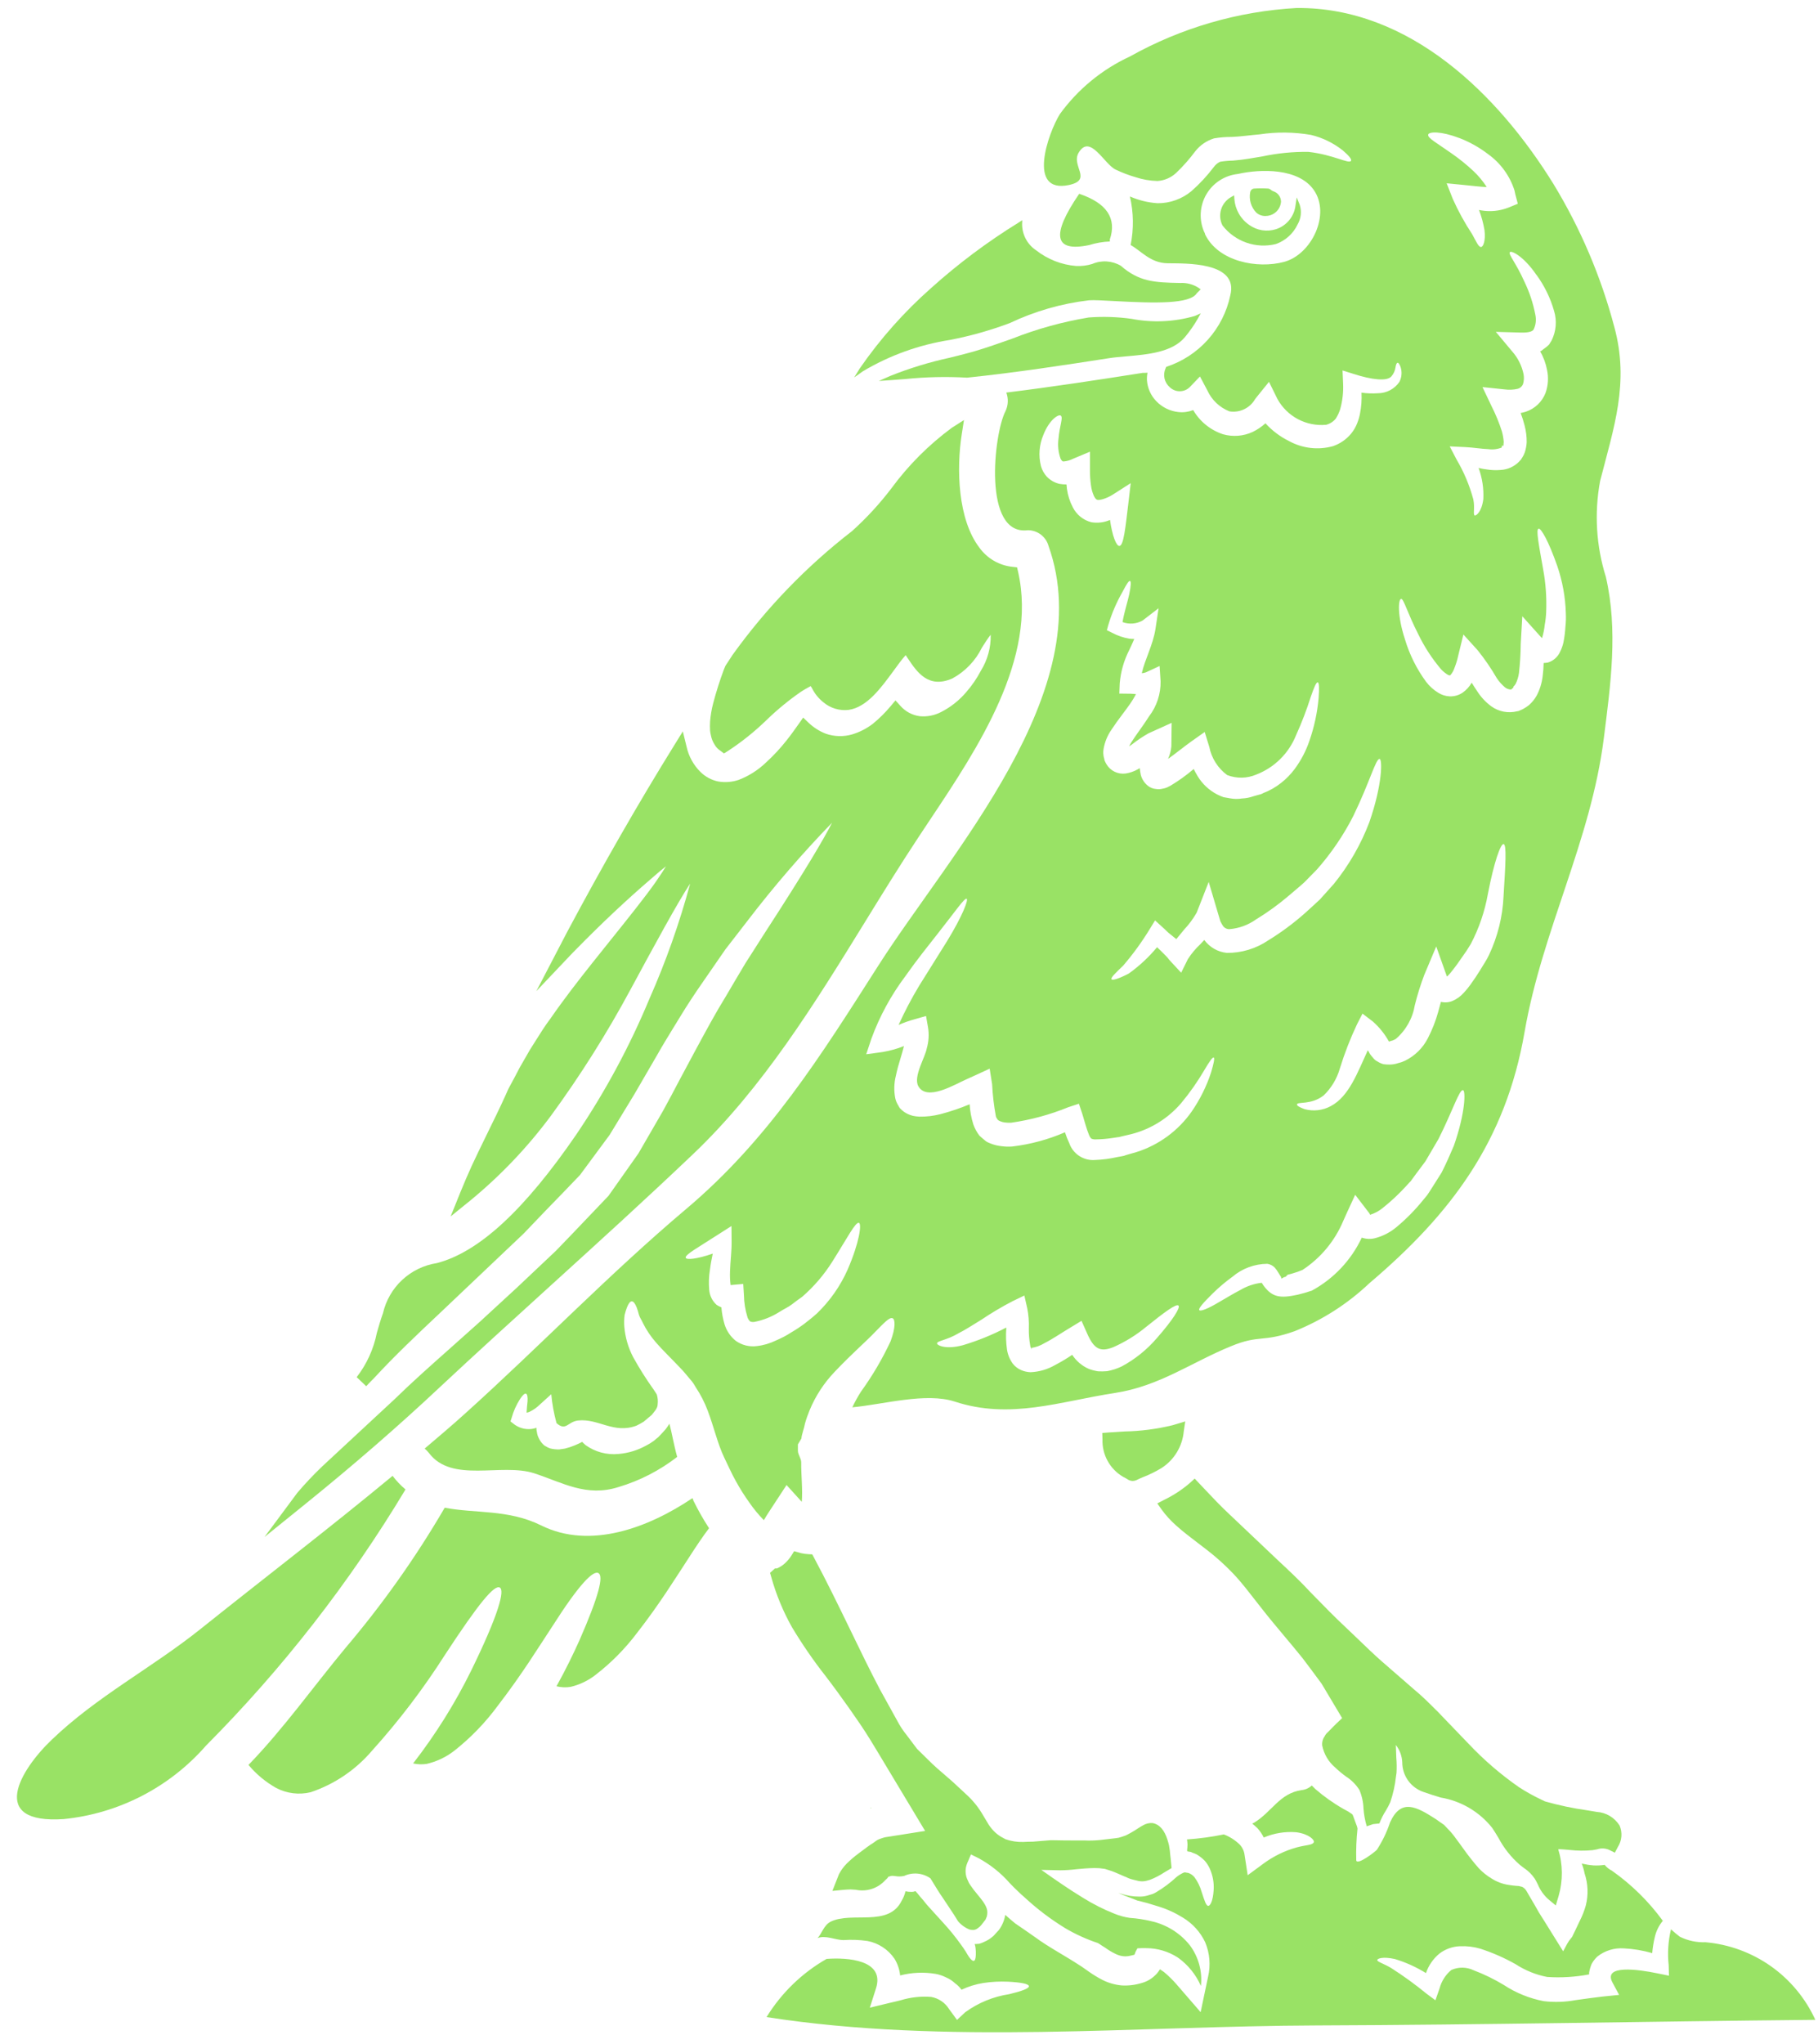 <svg width="105" height="118" viewBox="0 0 105 118" fill="none" xmlns="http://www.w3.org/2000/svg">
<path d="M73.085 12.472C73.182 12.472 73.278 12.456 73.37 12.427C73.537 12.374 73.685 12.273 73.794 12.136C73.904 12 73.97 11.834 73.986 11.659C73.988 11.522 73.945 11.388 73.865 11.277C73.784 11.165 73.67 11.084 73.538 11.043C73.481 11.021 73.429 10.989 73.384 10.948C73.343 10.911 73.29 10.89 73.235 10.887C72.971 10.87 72.705 10.87 72.441 10.887C72.384 10.89 72.33 10.913 72.287 10.95C72.245 10.989 72.217 11.04 72.207 11.096C72.166 11.306 72.177 11.524 72.238 11.729C72.299 11.935 72.409 12.123 72.558 12.277C72.704 12.405 72.891 12.475 73.085 12.472Z" fill="#99E265"/>
<path d="M39.995 86.5C37.46 88.209 34.088 89.486 31.252 88.076C29.36 87.138 27.436 87.396 25.685 87.055C24.016 89.918 22.098 92.628 19.952 95.153C18.119 97.36 16.377 99.816 14.352 101.906C14.798 102.441 15.338 102.891 15.945 103.233C16.559 103.557 17.27 103.646 17.945 103.482C19.321 103.019 20.545 102.19 21.487 101.084C23.04 99.363 24.447 97.514 25.693 95.559C27.643 92.581 28.555 91.478 28.87 91.668C29.152 91.834 28.821 93.17 27.22 96.447C26.284 98.347 25.158 100.147 23.86 101.82C24.119 101.878 24.386 101.887 24.648 101.846C25.22 101.712 25.758 101.457 26.224 101.099C27.184 100.343 28.036 99.461 28.759 98.477C30.161 96.66 31.131 95.067 31.911 93.889C33.438 91.492 34.267 90.638 34.574 90.837C34.848 91.019 34.624 92.073 33.459 94.728C33.119 95.482 32.697 96.362 32.141 97.364C32.41 97.433 32.69 97.444 32.963 97.397C33.489 97.272 33.981 97.034 34.406 96.7C35.3 96.009 36.098 95.203 36.779 94.302C38.09 92.626 38.985 91.159 39.707 90.063C40.205 89.284 40.611 88.686 40.952 88.238C40.622 87.731 40.322 87.205 40.056 86.662C40.036 86.608 40.02 86.558 39.995 86.5Z" fill="#99E265"/>
<path d="M22.674 85.215C19.032 88.234 15.273 91.105 11.582 94.058C8.794 96.288 5.585 97.957 2.996 100.445C1.138 102.212 -0.704 105.332 3.685 105.033C6.861 104.713 9.797 103.197 11.897 100.793C16.32 96.345 20.19 91.379 23.42 86.001C23.142 85.768 22.892 85.504 22.674 85.215Z" fill="#99E265"/>
<path d="M59.54 77.895C59.58 77.886 59.62 77.87 59.589 77.846C59.58 77.831 59.549 77.838 59.549 77.831C59.557 77.855 59.572 77.878 59.557 77.878C59.541 77.878 59.549 77.895 59.54 77.895Z" fill="#99E265"/>
<path d="M74.894 11.399L74.824 11.851C74.789 12.166 74.663 12.465 74.463 12.71C74.262 12.956 73.994 13.138 73.692 13.235C73.434 13.316 73.161 13.336 72.893 13.294C72.626 13.251 72.373 13.147 72.152 12.99C71.904 12.82 71.698 12.595 71.549 12.334C71.4 12.072 71.312 11.781 71.291 11.481L71.279 11.278L71.102 11.38C70.824 11.535 70.617 11.793 70.524 12.098C70.432 12.403 70.461 12.733 70.606 13.017C70.96 13.475 71.44 13.82 71.987 14.011C72.534 14.202 73.124 14.23 73.687 14.092C73.961 13.995 74.213 13.845 74.429 13.651C74.645 13.456 74.82 13.221 74.944 12.958C75.043 12.788 75.105 12.599 75.126 12.404C75.147 12.208 75.126 12.011 75.066 11.823L74.894 11.399Z" fill="#99E265"/>
<path d="M54.873 19.627C56.045 19.4 57.196 19.076 58.314 18.657C59.761 17.97 61.311 17.524 62.902 17.339C63.175 17.318 63.723 17.349 64.36 17.384C66.732 17.511 68.73 17.565 69.125 16.928C69.147 16.903 69.171 16.879 69.196 16.857L69.345 16.709L69.229 16.622C68.916 16.419 68.547 16.32 68.175 16.34C66.633 16.313 65.781 16.257 64.728 15.342C64.481 15.198 64.203 15.114 63.918 15.096C63.632 15.078 63.346 15.128 63.083 15.241C62.783 15.333 62.47 15.373 62.156 15.358C61.313 15.291 60.509 14.976 59.844 14.454C59.596 14.29 59.392 14.068 59.251 13.806C59.11 13.545 59.035 13.253 59.033 12.956L59.04 12.714L58.837 12.847C57.038 13.956 55.343 15.224 53.772 16.637C52.22 18.008 50.84 19.562 49.661 21.266L49.333 21.795L49.839 21.436C51.386 20.516 53.095 19.902 54.873 19.627Z" fill="#99E265"/>
<path d="M62.33 11.19C60.688 13.586 60.879 14.574 62.903 14.151C63.293 14.029 63.697 13.959 64.105 13.943C64.105 13.902 64.097 13.869 64.097 13.836C64.512 12.608 63.923 11.726 62.33 11.19Z" fill="#99E265"/>
<path d="M86.794 25.8V25.782L86.786 25.808C86.786 25.806 86.787 25.804 86.789 25.802C86.79 25.801 86.792 25.8 86.794 25.8Z" fill="#99E265"/>
<path d="M65.353 18.41C64.533 18.295 63.704 18.269 62.879 18.331C61.362 18.583 59.875 18.995 58.445 19.56C57.719 19.817 56.968 20.083 56.223 20.301C55.818 20.417 55.353 20.532 54.858 20.654C53.684 20.908 52.535 21.259 51.42 21.705L50.756 21.997L51.48 21.947C51.746 21.929 52.012 21.909 52.279 21.887C53.467 21.765 54.663 21.738 55.856 21.806C58.688 21.513 61.528 21.073 64.034 20.685C64.338 20.636 64.683 20.606 65.048 20.575C66.287 20.467 67.692 20.345 68.425 19.479C68.702 19.148 68.951 18.795 69.168 18.422L69.348 18.094L69.005 18.245C67.818 18.589 66.566 18.645 65.353 18.41Z" fill="#99E265"/>
<path d="M25.391 80.107C27.503 78.132 29.686 76.153 31.797 74.234C34.518 71.764 37.33 69.211 40.027 66.641C44.056 62.809 47.052 57.95 49.949 53.25C50.956 51.616 51.996 49.927 53.058 48.323L53.713 47.336C56.483 43.185 59.931 38.018 58.802 33.022L58.741 32.758L58.472 32.728C58.096 32.689 57.731 32.57 57.404 32.38C57.076 32.19 56.791 31.933 56.569 31.626C55.317 29.993 55.235 27.081 55.545 25.084L55.675 24.253L54.966 24.705C53.634 25.689 52.459 26.867 51.479 28.202C50.802 29.091 50.043 29.915 49.213 30.663C46.575 32.703 44.247 35.115 42.302 37.824L42.12 38.105C42.048 38.217 41.974 38.332 41.898 38.443L41.807 38.661C41.568 39.3 41.362 39.951 41.189 40.611C41.099 40.956 41.039 41.309 41.011 41.665C41.001 41.839 41.001 42.014 41.011 42.188C41.02 42.277 41.036 42.365 41.057 42.452C41.092 42.642 41.163 42.824 41.268 42.986C41.349 43.134 41.467 43.259 41.61 43.35L41.812 43.503L42.031 43.369C42.842 42.839 43.599 42.231 44.293 41.555C44.902 40.966 45.558 40.428 46.254 39.946C46.676 39.671 46.823 39.633 46.817 39.611C46.854 39.663 46.888 39.718 46.918 39.775C47.074 40.077 47.292 40.342 47.559 40.552C47.759 40.721 47.992 40.847 48.243 40.922C48.494 40.997 48.758 41.019 49.018 40.988C50.07 40.835 50.876 39.729 51.589 38.758C51.841 38.411 52.082 38.079 52.308 37.828C52.353 37.893 52.396 37.958 52.438 38.023C52.963 38.807 53.617 39.78 55.001 39.176C55.742 38.775 56.34 38.152 56.711 37.395C56.88 37.128 57.043 36.871 57.218 36.648C57.236 37.385 57.037 38.11 56.647 38.735C56.418 39.172 56.139 39.58 55.815 39.952C55.412 40.43 54.918 40.824 54.361 41.109C53.982 41.308 53.553 41.393 53.127 41.354C52.696 41.299 52.299 41.089 52.011 40.764L51.719 40.442L51.439 40.775C51.13 41.145 50.787 41.484 50.415 41.789C50.058 42.063 49.655 42.271 49.225 42.402C48.719 42.55 48.178 42.535 47.68 42.359C47.319 42.215 46.989 42.005 46.706 41.738L46.387 41.434L46.134 41.794C45.905 42.119 45.679 42.437 45.425 42.754C45.069 43.207 44.675 43.63 44.25 44.018C43.793 44.46 43.252 44.805 42.658 45.032C42.28 45.159 41.876 45.19 41.483 45.123C41.095 45.044 40.739 44.853 40.458 44.575C40.053 44.175 39.773 43.665 39.653 43.109L39.437 42.23L38.962 42.998C36.881 46.353 34.792 49.994 32.75 53.824L30.977 57.228L32.865 55.236C33.005 55.089 33.143 54.943 33.287 54.801C34.707 53.353 36.146 51.994 37.589 50.755C37.961 50.426 38.249 50.189 38.467 50.018C38.322 50.256 38.118 50.569 37.832 50.98C37.206 51.861 36.27 53.028 35.187 54.378L34.202 55.61C33.38 56.647 32.58 57.674 31.799 58.802C31.481 59.222 31.209 59.656 30.947 60.075C30.836 60.254 30.723 60.435 30.602 60.622L30.014 61.645C29.833 61.999 29.643 62.355 29.44 62.727L29.354 62.889C29.346 62.906 29.212 63.211 29.211 63.212L28.937 63.807C28.756 64.194 28.566 64.582 28.374 64.972L28.033 65.673C27.768 66.218 27.499 66.765 27.243 67.32C27.009 67.839 26.783 68.358 26.574 68.878L26.026 70.238L27.166 69.315C28.915 67.876 30.481 66.23 31.829 64.411C33.522 62.094 35.054 59.664 36.414 57.138C37.795 54.584 39.119 52.139 39.861 51.017C39.247 53.292 38.461 55.517 37.508 57.671C36.37 60.407 34.962 63.022 33.304 65.478C30.297 69.866 27.657 72.305 25.227 72.932C24.479 73.048 23.783 73.386 23.229 73.902C22.675 74.417 22.289 75.087 22.119 75.825C21.989 76.18 21.879 76.563 21.767 76.952C21.582 77.886 21.183 78.764 20.6 79.517L20.876 79.778L21.151 80.04C21.171 80.02 21.189 79.999 21.209 79.978C21.335 79.844 21.457 79.716 21.603 79.573C22.773 78.301 24.073 77.072 25.456 75.769L30.249 71.222C30.465 70.993 30.685 70.765 30.906 70.535L31.54 69.873C32.206 69.191 32.857 68.517 33.497 67.846L35.209 65.53C35.689 64.742 36.162 63.961 36.628 63.199L37.983 60.867C38.249 60.392 38.526 59.944 38.794 59.503C38.964 59.228 39.132 58.958 39.291 58.692C39.673 58.062 40.117 57.386 40.609 56.68C41.066 56.024 41.498 55.4 41.898 54.814C42.156 54.484 42.407 54.16 42.65 53.843L43.174 53.165C44.691 51.184 46.322 49.293 48.057 47.502C47.601 48.403 46.537 50.222 44.173 53.863C43.938 54.236 43.693 54.619 43.441 55.01L43.065 55.597C42.7 56.205 42.325 56.842 41.939 57.499C41.331 58.482 40.746 59.569 40.123 60.722L39.254 62.344C38.943 62.934 38.631 63.531 38.292 64.144L36.873 66.597L35.143 69.049L33.014 71.28C32.709 71.597 32.411 71.909 32.109 72.219L29.867 74.336C29.122 75.021 28.389 75.694 27.676 76.353C27.137 76.839 26.6 77.315 26.075 77.782C24.905 78.821 23.8 79.803 22.802 80.777L18.625 84.655C18.114 85.142 17.629 85.656 17.172 86.194L15.276 88.747L17.63 86.845C20.42 84.59 23.032 82.323 25.391 80.107Z" fill="#99E265"/>
<path d="M64.854 85.265C64.976 85.325 65.048 85.367 65.098 85.4C65.191 85.467 65.301 85.506 65.416 85.511C65.523 85.506 65.627 85.475 65.72 85.422C65.782 85.393 65.87 85.349 66.01 85.292C66.391 85.147 66.758 84.965 67.106 84.751C67.46 84.519 67.757 84.21 67.975 83.848C68.194 83.485 68.328 83.079 68.368 82.657L68.455 82.072L67.713 82.294C66.804 82.514 65.874 82.635 64.939 82.653C64.634 82.671 64.33 82.688 64.026 82.711L63.663 82.74L63.675 83.104C63.659 83.537 63.76 83.966 63.968 84.347C64.175 84.727 64.481 85.044 64.854 85.265Z" fill="#99E265"/>
<path d="M50.274 104.401L50.328 104.393C50.321 104.377 50.298 104.385 50.289 104.362L50.274 104.401Z" fill="#99E265"/>
<path d="M98.499 112.144C97.989 112.163 97.481 112.054 97.023 111.828C96.844 111.694 96.672 111.55 96.509 111.396C96.346 112.078 96.301 112.782 96.376 113.479L96.393 114.076L95.738 113.943C94.623 113.711 92.56 113.421 93.132 114.474L93.514 115.184L92.527 115.285C92.037 115.343 91.548 115.41 90.992 115.488C90.388 115.6 89.769 115.62 89.159 115.546C88.339 115.39 87.558 115.074 86.861 114.616C86.305 114.279 85.718 113.993 85.11 113.763C84.91 113.666 84.691 113.615 84.469 113.612C84.247 113.609 84.027 113.655 83.824 113.745C83.492 114.019 83.254 114.391 83.144 114.808L82.904 115.496L82.389 115.114C81.741 114.583 81.062 114.09 80.356 113.638C79.9 113.364 79.519 113.273 79.545 113.164C79.57 113.082 79.878 112.962 80.566 113.115C81.196 113.306 81.799 113.579 82.358 113.926C82.507 113.484 82.778 113.093 83.138 112.797C83.48 112.537 83.894 112.389 84.324 112.375C84.719 112.357 85.114 112.405 85.494 112.516C86.202 112.746 86.886 113.046 87.535 113.412C88.09 113.773 88.71 114.024 89.36 114.15C90.17 114.203 90.984 114.153 91.782 114.001C91.778 113.965 91.778 113.928 91.782 113.892C91.811 113.725 91.858 113.561 91.923 113.404C92.01 113.243 92.122 113.097 92.255 112.972C92.689 112.627 93.237 112.459 93.79 112.499C94.344 112.526 94.892 112.618 95.424 112.773C95.451 112.463 95.501 112.155 95.573 111.852C95.651 111.504 95.81 111.18 96.038 110.907C95.221 109.787 94.227 108.808 93.093 108.011C92.932 107.931 92.792 107.817 92.68 107.677C92.469 107.709 92.255 107.72 92.041 107.71C91.809 107.691 91.579 107.655 91.353 107.603C91.426 107.785 91.482 107.973 91.518 108.166C91.718 108.761 91.744 109.4 91.593 110.008C91.507 110.318 91.39 110.617 91.244 110.904C91.162 111.078 91.079 111.26 90.988 111.443L90.855 111.717C90.839 111.76 90.82 111.801 90.797 111.841L90.772 111.867C90.706 111.95 90.665 112 90.615 112.07L90.513 112.236C90.439 112.377 90.365 112.518 90.281 112.667C89.924 112.087 89.559 111.506 89.186 110.909L88.882 110.427L88.642 110.004C88.477 109.731 88.319 109.448 88.152 109.166C88.095 109.075 88.015 109.001 87.92 108.95C87.829 108.926 87.871 108.934 87.837 108.926C87.804 108.918 87.763 108.918 87.73 108.9L87.514 108.884C87.39 108.868 87.311 108.868 87.132 108.834C86.784 108.783 86.45 108.658 86.153 108.469C85.882 108.306 85.634 108.108 85.415 107.88C85.095 107.514 84.793 107.132 84.511 106.736C84.386 106.561 84.262 106.387 84.129 106.213C84.017 106.051 83.895 105.896 83.764 105.748C83.64 105.624 83.523 105.491 83.4 105.366C83.249 105.259 83.095 105.163 82.951 105.051C81.806 104.313 80.919 103.815 80.28 105.234C80.096 105.787 79.842 106.313 79.525 106.802C79.459 106.893 78.38 107.731 78.331 107.416C78.314 106.804 78.339 106.191 78.404 105.582C78.391 105.499 78.366 105.418 78.331 105.342L78.172 104.91C78.115 104.719 78.071 104.745 78.031 104.707L77.907 104.624C77.825 104.566 77.692 104.509 77.583 104.442C77.008 104.115 76.466 103.731 75.966 103.297L75.763 103.094C75.601 103.245 75.395 103.338 75.174 103.36C73.905 103.542 73.457 104.621 72.429 105.244L72.321 105.293C72.429 105.384 72.523 105.459 72.625 105.559C72.771 105.721 72.894 105.902 72.99 106.098C73.584 105.845 74.23 105.741 74.873 105.794C75.611 105.895 75.943 106.25 75.877 106.375C75.802 106.541 75.437 106.524 74.906 106.665C74.196 106.86 73.529 107.187 72.94 107.628L72.061 108.275L71.879 107.089C71.849 106.867 71.75 106.661 71.596 106.5C71.334 106.246 71.024 106.048 70.683 105.919C69.981 106.063 69.27 106.16 68.554 106.209C68.567 106.276 68.575 106.343 68.58 106.411C68.588 106.472 68.588 106.533 68.58 106.594C68.588 106.695 68.538 106.842 68.58 106.898C68.655 106.907 68.721 106.923 68.782 106.932C68.818 106.945 68.852 106.961 68.884 106.981C68.969 107.008 69.052 107.042 69.132 107.083C69.295 107.184 69.445 107.303 69.58 107.439C69.69 107.565 69.782 107.705 69.854 107.855C70.043 108.259 70.126 108.704 70.094 109.149C70.053 109.787 69.891 110.037 69.79 110.045C69.657 110.045 69.574 109.763 69.4 109.234C69.314 108.929 69.174 108.642 68.985 108.387C68.89 108.271 68.763 108.185 68.62 108.139C68.569 108.136 68.519 108.127 68.47 108.114H68.388C68.227 108.184 68.076 108.276 67.94 108.387C67.587 108.715 67.2 109.004 66.786 109.25C66.718 109.293 66.646 109.329 66.571 109.359C66.47 109.391 66.368 109.424 66.267 109.45C66.108 109.495 65.943 109.515 65.778 109.508C65.433 109.507 65.091 109.454 64.764 109.349C64.697 109.333 64.647 109.317 64.589 109.3C64.929 109.45 65.299 109.583 65.676 109.732L65.7 109.74L65.775 109.756L65.933 109.798L66.257 109.881C66.472 109.948 66.696 110.014 66.92 110.083C67.416 110.237 67.89 110.455 68.33 110.73C68.886 111.068 69.331 111.561 69.609 112.15C69.87 112.777 69.928 113.471 69.774 114.133L69.343 116.182L67.957 114.581C67.736 114.326 67.494 114.088 67.235 113.871C67.169 113.829 67.103 113.77 67.053 113.747C67.034 113.732 67.015 113.719 66.995 113.706L66.894 113.855C66.842 113.93 66.781 113.998 66.711 114.058C66.496 114.268 66.23 114.42 65.94 114.498C65.569 114.612 65.181 114.66 64.794 114.639C64.406 114.605 64.027 114.498 63.679 114.323C63.409 114.183 63.148 114.026 62.899 113.851C62.675 113.701 62.525 113.577 62.291 113.436C61.503 112.921 60.532 112.407 59.794 111.86C59.404 111.586 59.022 111.32 58.641 111.063C58.425 110.888 58.236 110.723 58.06 110.565C58.007 110.884 57.879 111.185 57.687 111.445L57.546 111.594L57.479 111.669L57.388 111.77L57.339 111.812C57.195 111.939 57.033 112.041 56.857 112.116C56.761 112.164 56.661 112.203 56.559 112.233C56.468 112.241 56.385 112.249 56.293 112.249C56.316 112.319 56.333 112.392 56.343 112.465C56.36 112.602 56.365 112.741 56.359 112.88C56.351 113.104 56.309 113.203 56.244 113.22C56.178 113.237 56.077 113.153 55.962 112.988C55.903 112.905 55.845 112.797 55.77 112.673C55.695 112.548 55.588 112.407 55.472 112.241C55.167 111.818 54.838 111.414 54.485 111.03C54.26 110.781 54.011 110.507 53.738 110.208C53.589 110.05 53.447 109.884 53.315 109.71C53.199 109.587 53.091 109.446 52.975 109.305C52.925 109.271 52.9 109.18 52.842 109.203C52.784 109.227 52.722 109.238 52.66 109.237C52.537 109.239 52.415 109.228 52.295 109.203C52.253 109.394 52.18 109.576 52.079 109.743C51.324 111.294 49.2 110.351 47.972 110.959C47.575 111.162 47.458 111.664 47.218 111.905C47.682 111.723 48.231 112.013 48.703 112.021C49.168 111.989 49.635 112.005 50.096 112.071C50.412 112.13 50.714 112.252 50.983 112.429C51.252 112.605 51.483 112.833 51.664 113.1C51.844 113.392 51.954 113.721 51.988 114.062C52.654 113.889 53.349 113.858 54.028 113.97C54.24 114.008 54.445 114.076 54.637 114.173C54.833 114.256 55.013 114.374 55.168 114.521C55.309 114.621 55.433 114.745 55.533 114.886C55.933 114.698 56.358 114.567 56.794 114.497C57.264 114.426 57.739 114.401 58.213 114.422C58.977 114.463 59.408 114.546 59.425 114.679C59.442 114.812 59.01 114.969 58.288 115.143C57.373 115.282 56.504 115.638 55.754 116.181L55.272 116.629L54.816 116.006C54.703 115.822 54.552 115.664 54.373 115.543C54.194 115.422 53.992 115.339 53.779 115.302C53.189 115.255 52.595 115.32 52.029 115.492C51.826 115.542 51.631 115.594 51.44 115.633L50.237 115.923L50.594 114.808C51.117 113.165 48.959 113.015 47.74 113.107C46.321 113.918 45.129 115.074 44.273 116.466C54.634 118.076 65.617 116.981 76.053 116.948C85.652 116.915 95.251 116.716 104.846 116.625C104.279 115.383 103.392 114.314 102.278 113.527C101.163 112.74 99.859 112.263 98.499 112.144Z" fill="#99E265"/>
<path d="M62.172 107.928C62.496 107.898 62.844 107.865 63.212 107.861L63.492 107.869L63.819 107.911C63.961 107.958 64.102 108.005 64.215 108.037C64.376 108.096 64.566 108.18 64.731 108.253C64.872 108.315 64.999 108.37 65.035 108.38C65.163 108.447 65.299 108.498 65.441 108.53L65.737 108.603C65.886 108.637 66.041 108.637 66.19 108.603L66.414 108.542C66.704 108.429 66.981 108.286 67.241 108.115L67.667 107.862L67.626 107.456C67.616 107.345 67.607 107.231 67.593 107.152C67.58 106.951 67.555 106.752 67.518 106.555C67.49 106.434 67.462 106.332 67.428 106.23C67.26 105.684 66.973 105.335 66.568 105.264C66.374 105.249 66.18 105.295 66.014 105.396C65.928 105.439 65.828 105.502 65.71 105.579C65.484 105.732 65.247 105.868 65.001 105.985C64.87 106.032 64.731 106.078 64.606 106.112C64.536 106.126 64.469 106.133 64.404 106.141L63.542 106.242C63.239 106.273 62.934 106.282 62.629 106.268C62.513 106.268 62.395 106.268 62.277 106.268C61.796 106.268 61.292 106.268 60.769 106.254H60.682L59.656 106.337C59.475 106.337 59.287 106.345 59.086 106.355C58.741 106.364 58.398 106.31 58.072 106.196L57.958 106.132C57.794 106.051 57.642 105.949 57.505 105.828C57.354 105.689 57.221 105.533 57.108 105.363C56.981 105.16 56.88 104.99 56.793 104.839C56.527 104.37 56.187 103.948 55.785 103.588C55.707 103.517 55.63 103.447 55.548 103.366C55.466 103.285 55.37 103.203 55.284 103.123C55.151 102.996 55.018 102.87 54.863 102.74L54.108 102.085C53.931 101.932 53.746 101.748 53.562 101.567L52.967 100.982L52.609 100.507C52.535 100.406 52.456 100.305 52.376 100.198C52.211 99.994 52.062 99.778 51.929 99.552C51.695 99.124 51.455 98.694 51.212 98.255L50.819 97.545C50.23 96.423 49.671 95.274 49.084 94.058C48.433 92.718 47.759 91.333 47.014 89.938L46.912 89.749L46.697 89.738C46.554 89.731 46.411 89.711 46.27 89.68L45.865 89.565L45.72 89.8C45.615 89.969 45.488 90.122 45.342 90.256C45.206 90.386 45.046 90.489 44.871 90.56H44.762L44.476 90.813L44.54 91.042C44.821 92.056 45.223 93.033 45.738 93.95C46.329 94.936 46.982 95.885 47.693 96.789C47.923 97.093 48.153 97.397 48.382 97.712C48.827 98.321 49.265 98.941 49.685 99.559C50.105 100.178 50.496 100.832 50.837 101.401L53.431 105.718L52.468 105.87L51.111 106.084C51.027 106.106 50.944 106.133 50.862 106.163C50.737 106.201 50.621 106.263 50.523 106.348C50.488 106.372 50.453 106.399 50.429 106.413C50.241 106.523 49.914 106.769 49.598 107.009C49.347 107.194 49.109 107.397 48.888 107.617C48.714 107.796 48.568 107.999 48.453 108.22L48.075 109.181L48.694 109.121C48.856 109.106 49.009 109.097 49.127 109.096L49.432 109.115C49.74 109.179 50.06 109.161 50.359 109.063C50.658 108.964 50.926 108.789 51.136 108.554C51.258 108.447 51.31 108.381 51.298 108.366C51.357 108.345 51.417 108.328 51.478 108.314C51.553 108.308 51.627 108.312 51.7 108.325C51.872 108.356 52.047 108.352 52.218 108.316C52.461 108.204 52.73 108.158 52.996 108.182C53.263 108.207 53.519 108.301 53.738 108.455L54.129 109.091C54.239 109.272 54.36 109.452 54.473 109.614C54.698 109.956 54.907 110.272 55.091 110.545L55.33 110.93C55.511 111.144 55.742 111.31 56.002 111.413L56.115 111.431C56.181 111.442 56.248 111.439 56.313 111.42C56.377 111.401 56.437 111.368 56.487 111.324C56.56 111.276 56.625 111.217 56.678 111.148L56.921 110.836L56.996 110.654C57.065 110.338 57.031 110.114 56.653 109.631C56.594 109.555 56.53 109.478 56.46 109.394C56.312 109.221 56.173 109.039 56.044 108.85C55.983 108.767 55.934 108.677 55.899 108.58C55.841 108.469 55.802 108.349 55.783 108.224C55.765 108.1 55.765 107.973 55.783 107.848C55.811 107.708 55.858 107.572 55.921 107.443L56.078 107.074L56.526 107.296C57.208 107.668 57.818 108.157 58.329 108.742L58.584 109.003C58.606 109.026 58.628 109.044 58.65 109.066L58.804 109.214C58.931 109.337 59.051 109.45 59.172 109.551C59.893 110.22 60.679 110.816 61.518 111.33C62.119 111.685 62.757 111.975 63.419 112.195L63.466 112.225C63.602 112.315 63.74 112.407 63.832 112.46C64.018 112.596 64.216 112.715 64.424 112.816C64.599 112.905 64.791 112.955 64.987 112.96C65.102 112.958 65.215 112.943 65.325 112.914L65.522 112.865L65.593 112.678C65.623 112.615 65.657 112.554 65.694 112.495C65.873 112.486 66.034 112.478 66.221 112.486C66.856 112.492 67.477 112.676 68.012 113.018C68.604 113.435 69.07 114.007 69.36 114.671C69.452 113.834 69.223 112.992 68.719 112.317C68.153 111.608 67.36 111.117 66.473 110.925C66.073 110.828 65.666 110.766 65.256 110.739C64.955 110.696 64.659 110.616 64.377 110.502C63.747 110.252 63.14 109.947 62.565 109.589C61.754 109.097 60.949 108.538 60.142 107.967L61.218 107.99C61.537 107.988 61.856 107.967 62.172 107.928Z" fill="#99E265"/>
<path d="M91.966 106.829H91.972C92.067 106.814 92.157 106.797 92.242 106.781C92.468 106.703 92.716 106.713 92.935 106.81L93.267 106.974L93.439 106.646C93.556 106.464 93.626 106.255 93.644 106.039C93.662 105.823 93.626 105.606 93.541 105.406C93.399 105.18 93.206 104.99 92.977 104.853C92.748 104.716 92.489 104.636 92.223 104.619L91.679 104.528C90.853 104.413 90.036 104.241 89.234 104.013L89.025 103.912C88.577 103.702 88.144 103.461 87.729 103.191C86.674 102.458 85.698 101.617 84.817 100.682L84.692 100.553C84.256 100.103 83.802 99.633 83.34 99.147C83.157 98.944 82.968 98.761 82.778 98.575L82.555 98.354C82.291 98.091 82.001 97.825 81.68 97.556L79.785 95.908C79.358 95.531 78.92 95.11 78.473 94.679C78.236 94.451 77.995 94.222 77.751 93.99C77.091 93.374 76.504 92.773 75.881 92.133L75.689 91.937C75.108 91.303 74.457 90.696 73.768 90.053L70.98 87.41C70.504 86.967 70.036 86.471 69.541 85.946L68.999 85.373L68.724 85.625C68.271 86.016 67.769 86.345 67.23 86.604L66.841 86.807L67.092 87.164C67.335 87.496 67.613 87.802 67.921 88.076C68.305 88.424 68.732 88.746 69.181 89.09L69.695 89.484C70.32 89.966 70.901 90.502 71.433 91.085C71.805 91.505 72.131 91.926 72.438 92.321L72.787 92.766C73.258 93.374 73.745 93.954 74.228 94.529C74.569 94.935 74.909 95.34 75.233 95.746C75.527 96.129 75.812 96.516 76.089 96.89L76.328 97.212C76.734 97.891 77.13 98.555 77.516 99.205L77.437 99.279C77.265 99.44 77.096 99.599 76.971 99.729L76.693 100.015C76.615 100.078 76.552 100.158 76.508 100.249C76.397 100.405 76.346 100.596 76.365 100.786C76.465 101.286 76.733 101.736 77.123 102.063C77.314 102.245 77.517 102.415 77.731 102.57C78.044 102.768 78.309 103.033 78.51 103.344C78.655 103.685 78.736 104.049 78.749 104.419C78.774 104.766 78.836 105.109 78.935 105.443V105.451L79.303 105.325L79.667 105.286C79.765 105.028 79.889 104.78 80.038 104.548C80.135 104.391 80.221 104.227 80.296 104.059C80.46 103.581 80.57 103.085 80.625 102.583L80.657 102.362C80.674 102.073 80.67 101.783 80.645 101.495C80.637 101.292 80.623 101.001 80.618 100.755C80.843 101.041 80.972 101.391 80.988 101.755C80.988 102.133 81.106 102.502 81.327 102.81C81.548 103.117 81.86 103.348 82.218 103.469C82.549 103.588 82.88 103.689 83.206 103.789C84.383 103.985 85.446 104.611 86.187 105.547C86.316 105.74 86.432 105.931 86.545 106.12C86.859 106.713 87.28 107.243 87.787 107.683L88.011 107.855C88.263 108.019 88.478 108.232 88.645 108.481C88.714 108.592 88.768 108.705 88.823 108.817C88.956 109.135 89.157 109.419 89.411 109.651L89.855 110.022L90.021 109.468C90.275 108.586 90.267 107.65 89.996 106.773C90.209 106.773 90.426 106.796 90.651 106.815C91.088 106.865 91.529 106.87 91.966 106.829Z" fill="#99E265"/>
<path d="M45.428 85.745L46.308 86.716C46.366 85.986 46.267 85.181 46.275 84.434C46.275 84.21 46.084 83.986 46.084 83.77V83.397L46.287 83.057C46.295 82.842 46.445 82.477 46.49 82.203C46.562 81.944 46.651 81.689 46.754 81.44C47.095 80.612 47.587 79.856 48.206 79.209C49.227 78.132 50.031 77.451 50.546 76.904C51.069 76.373 51.375 76.041 51.55 76.115C51.708 76.173 51.732 76.663 51.434 77.451C50.957 78.471 50.385 79.443 49.725 80.355C49.539 80.645 49.373 80.947 49.227 81.259C51.052 81.085 53.475 80.387 55.141 80.927C58.352 81.981 61.198 80.919 64.4 80.429C66.972 80.032 68.814 78.662 71.091 77.733C72.758 77.045 72.882 77.531 74.774 76.862C76.375 76.218 77.841 75.277 79.093 74.09C83.805 70.09 86.957 65.909 88.052 59.592C89.073 53.702 91.877 48.575 92.631 42.619C93.022 39.516 93.46 36.405 92.748 33.31C92.187 31.52 92.073 29.621 92.415 27.777C93.204 24.691 94.117 22.11 93.237 18.883C92.469 15.974 91.284 13.191 89.72 10.621C86.543 5.484 81.424 0.405 74.888 0.462C71.509 0.651 68.218 1.607 65.264 3.259C63.653 4.003 62.259 5.148 61.215 6.585C60.535 7.68 59.299 11.198 61.738 10.683C63.123 10.385 61.854 9.588 62.294 8.824C62.958 7.688 63.779 9.497 64.443 9.796C64.807 9.97 65.184 10.114 65.57 10.226C65.983 10.365 66.414 10.44 66.849 10.45C67.255 10.425 67.64 10.257 67.936 9.978C68.338 9.593 68.707 9.175 69.039 8.728C69.316 8.379 69.692 8.122 70.118 7.99C70.452 7.933 70.792 7.905 71.131 7.907C71.621 7.891 72.234 7.799 72.753 7.758C73.739 7.61 74.741 7.621 75.723 7.791C76.392 7.953 77.017 8.259 77.557 8.687C77.922 9.001 78.079 9.201 78.029 9.285C77.913 9.487 77.009 8.928 75.566 8.77C74.673 8.758 73.782 8.846 72.909 9.032C72.369 9.115 71.879 9.223 71.216 9.273C70.966 9.277 70.716 9.3 70.469 9.339C70.324 9.409 70.198 9.513 70.104 9.644C69.721 10.15 69.288 10.617 68.811 11.037C68.261 11.493 67.568 11.741 66.853 11.734C66.303 11.697 65.764 11.565 65.259 11.344C65.473 12.265 65.487 13.221 65.301 14.148C65.931 14.505 66.447 15.185 67.43 15.201C68.444 15.217 71.562 15.1 71.055 17.06C70.855 18.011 70.408 18.893 69.758 19.617C69.109 20.341 68.28 20.881 67.356 21.183L67.322 21.258C67.237 21.443 67.214 21.651 67.257 21.85C67.301 22.049 67.408 22.228 67.563 22.361C67.641 22.436 67.734 22.495 67.835 22.534C67.936 22.574 68.044 22.593 68.153 22.59C68.261 22.588 68.369 22.564 68.468 22.521C68.568 22.477 68.657 22.414 68.733 22.335L69.305 21.738L69.728 22.535C69.98 23.091 70.438 23.528 71.006 23.752C71.296 23.799 71.594 23.756 71.859 23.629C72.125 23.502 72.345 23.297 72.491 23.042L72.582 22.925L73.292 22.047L73.781 23.042C74.055 23.536 74.467 23.94 74.966 24.204C75.466 24.468 76.031 24.58 76.594 24.527C76.812 24.471 77.007 24.346 77.149 24.171C77.26 23.998 77.347 23.81 77.407 23.614C77.538 23.139 77.594 22.646 77.572 22.154L77.539 21.391L78.186 21.593C79.214 21.925 80.103 22.033 80.36 21.734C80.49 21.584 80.573 21.4 80.6 21.203C80.625 21.046 80.666 20.955 80.716 20.947C80.766 20.938 80.824 21.012 80.89 21.187C80.937 21.328 80.956 21.477 80.944 21.625C80.933 21.773 80.892 21.917 80.824 22.05C80.686 22.252 80.5 22.418 80.283 22.532C80.066 22.646 79.825 22.706 79.579 22.706C79.264 22.727 78.948 22.716 78.635 22.672C78.656 23.086 78.625 23.501 78.543 23.908C78.507 24.091 78.453 24.27 78.383 24.442C78.299 24.658 78.181 24.86 78.034 25.039C77.759 25.371 77.397 25.621 76.989 25.761C76.139 25.998 75.229 25.894 74.455 25.47C73.938 25.216 73.474 24.867 73.087 24.442C72.866 24.642 72.617 24.81 72.349 24.94C71.811 25.189 71.201 25.236 70.632 25.073C69.908 24.833 69.298 24.337 68.914 23.679C68.648 23.782 68.361 23.822 68.077 23.794C67.58 23.745 67.117 23.518 66.774 23.156C66.462 22.829 66.274 22.404 66.243 21.953C66.237 21.808 66.248 21.663 66.276 21.521C66.175 21.53 66.086 21.53 65.994 21.53C63.358 21.945 60.751 22.342 58.121 22.667C58.185 22.841 58.214 23.026 58.205 23.211C58.197 23.396 58.151 23.578 58.071 23.745C57.399 25.023 56.736 30.954 59.366 30.614C59.638 30.615 59.901 30.704 60.117 30.869C60.333 31.034 60.489 31.265 60.56 31.527C63.53 39.872 54.836 49.305 50.726 55.757C47.4 60.967 44.396 65.787 39.626 69.81C35.171 73.569 31.211 77.7 26.892 81.591C26.112 82.3 25.316 82.968 24.527 83.64C24.616 83.715 24.697 83.798 24.769 83.889C26.096 85.664 28.95 84.453 30.852 85.067C32.502 85.606 33.862 86.452 35.718 85.863C36.947 85.498 38.098 84.907 39.111 84.121C38.908 83.391 38.807 82.735 38.663 82.205C38.597 82.313 38.522 82.42 38.447 82.519C38.306 82.686 38.165 82.824 38.016 82.985L37.9 83.076L37.825 83.142C37.776 83.185 37.723 83.224 37.667 83.258C37.56 83.335 37.446 83.403 37.328 83.461C36.835 83.737 36.289 83.904 35.726 83.951C35.052 84.018 34.377 83.838 33.826 83.444C33.755 83.385 33.687 83.321 33.623 83.254C33.482 83.328 33.349 83.394 33.191 83.456C33.011 83.532 32.826 83.593 32.636 83.639C32.528 83.656 32.433 83.672 32.312 83.688C32.131 83.695 31.949 83.675 31.773 83.631C31.739 83.613 31.703 83.599 31.666 83.589L31.616 83.565L31.591 83.547C31.582 83.547 31.458 83.473 31.458 83.473L31.432 83.456C31.304 83.347 31.2 83.212 31.128 83.059C31.067 82.948 31.028 82.827 31.012 82.702C30.99 82.615 30.978 82.526 30.978 82.436C30.938 82.444 30.904 82.47 30.863 82.478C30.673 82.524 30.476 82.53 30.284 82.495C30.091 82.46 29.909 82.385 29.747 82.275L29.483 82.072L29.549 81.87C29.656 81.482 29.821 81.113 30.038 80.775C30.188 80.551 30.304 80.443 30.378 80.471C30.452 80.498 30.486 80.653 30.469 80.919C30.445 81.101 30.428 81.324 30.412 81.566C30.472 81.559 30.531 81.543 30.586 81.516C30.801 81.414 30.997 81.277 31.167 81.11L31.838 80.502C31.891 81.066 31.993 81.624 32.142 82.17C32.69 82.659 32.789 82.087 33.386 82.02C34.556 81.888 35.444 82.808 36.755 82.319C36.9 82.25 37.041 82.172 37.178 82.087L37.642 81.696C37.8 81.493 37.983 81.315 37.983 81.088C38.007 80.896 37.99 80.7 37.933 80.515C37.874 80.424 37.816 80.325 37.751 80.233C37.322 79.634 36.929 79.011 36.572 78.367C36.284 77.818 36.109 77.217 36.057 76.6C36.041 76.376 36.047 76.151 36.075 75.928C36.111 75.782 36.155 75.638 36.208 75.497C36.299 75.265 36.39 75.14 36.489 75.14C36.589 75.14 36.68 75.265 36.771 75.489C36.824 75.63 36.868 75.773 36.904 75.919C36.954 76.086 37.062 76.224 37.128 76.384C37.332 76.794 37.589 77.176 37.891 77.52C38.256 77.944 38.729 78.392 39.302 78.998C39.443 79.138 39.584 79.313 39.724 79.478L39.948 79.744L39.974 79.777C39.99 79.793 40.04 79.868 40.04 79.868L40.089 79.943L40.172 80.084C40.462 80.517 40.7 80.982 40.882 81.469C41.247 82.448 41.454 83.377 41.819 84.141C42.022 84.555 42.267 85.112 42.499 85.518C42.731 85.943 42.989 86.353 43.271 86.746C43.522 87.113 43.805 87.457 44.117 87.774C44.225 87.592 44.333 87.409 44.458 87.227L45.428 85.745ZM74.166 15.121C72.623 15.536 70.366 15.105 69.603 13.537C69.587 13.504 69.595 13.479 69.579 13.445C69.563 13.412 69.554 13.413 69.546 13.388C69.396 13.043 69.329 12.667 69.351 12.291C69.373 11.916 69.483 11.55 69.672 11.225C69.861 10.9 70.124 10.623 70.44 10.419C70.756 10.214 71.115 10.086 71.489 10.046C72.816 9.748 74.99 9.698 75.878 10.968C76.862 12.368 75.758 14.69 74.166 15.121ZM66.816 77.262C66.246 77.927 65.559 78.481 64.788 78.896C64.519 79.025 64.235 79.117 63.942 79.171C63.768 79.186 63.594 79.189 63.419 79.179C63.235 79.15 63.054 79.103 62.88 79.038C62.49 78.865 62.159 78.584 61.926 78.227C61.614 78.439 61.29 78.633 60.956 78.807C60.517 79.065 60.021 79.211 59.512 79.231C59.332 79.223 59.155 79.184 58.989 79.114C58.792 79.033 58.621 78.901 58.491 78.733C58.318 78.493 58.204 78.215 58.16 77.922C58.102 77.521 58.088 77.115 58.118 76.71V76.653C57.315 77.074 56.474 77.416 55.605 77.674C54.609 77.939 54.111 77.674 54.12 77.566C54.12 77.417 54.692 77.383 55.355 76.985C55.72 76.803 56.16 76.521 56.673 76.205C57.258 75.811 57.864 75.451 58.49 75.127L59.162 74.803L59.328 75.533C59.406 75.924 59.437 76.323 59.42 76.721C59.416 77.034 59.441 77.348 59.495 77.657C59.499 77.718 59.516 77.778 59.544 77.832C59.818 77.795 60.08 77.701 60.316 77.558C60.805 77.309 61.253 76.994 61.809 76.662L62.464 76.264L62.788 76.994C63.178 77.873 63.526 78.097 64.308 77.782C64.993 77.479 65.632 77.082 66.208 76.604C67.254 75.766 67.942 75.251 68.067 75.387C68.176 75.508 67.744 76.204 66.816 77.262ZM83.971 66.15C83.769 66.623 83.54 67.154 83.262 67.702C83.103 67.95 82.946 68.199 82.78 68.465C82.697 68.589 82.614 68.722 82.532 68.854L82.498 68.904L82.481 68.929C82.473 68.945 82.423 69.012 82.423 69.012L82.349 69.104L82.191 69.294C81.734 69.86 81.223 70.379 80.664 70.845C80.31 71.145 79.895 71.363 79.448 71.484C79.186 71.558 78.907 71.55 78.651 71.46C78.039 72.764 77.025 73.838 75.758 74.525L75.725 74.533C75.469 74.621 75.209 74.695 74.945 74.757C73.983 74.959 73.436 74.973 72.871 74.068C72.442 74.116 72.027 74.255 71.654 74.474C71.189 74.714 70.782 74.972 70.443 75.162C69.754 75.577 69.328 75.735 69.265 75.644C69.202 75.552 69.505 75.212 70.061 74.664C70.41 74.322 70.785 74.006 71.181 73.72C71.744 73.241 72.458 72.977 73.198 72.972C73.358 72.996 73.507 73.072 73.62 73.188L73.722 73.313L73.829 73.478C73.888 73.561 73.946 73.681 73.987 73.728C73.995 73.728 73.995 73.829 74.003 73.829L74.178 73.738C74.294 73.746 74.319 73.605 74.394 73.597L74.495 73.572L74.644 73.53C74.842 73.475 75.036 73.407 75.225 73.327C76.269 72.643 77.086 71.664 77.572 70.514L77.788 70.032L78.27 68.987L79.091 70.058C79.108 70.084 79.121 70.112 79.132 70.141C79.137 70.141 79.141 70.141 79.146 70.139C79.15 70.138 79.154 70.135 79.157 70.132C79.404 70.053 79.635 69.929 79.837 69.767C80.34 69.369 80.808 68.93 81.239 68.456L81.396 68.282L81.479 68.199L81.513 68.15L81.787 67.776C81.977 67.527 82.151 67.287 82.326 67.054C82.6 66.589 82.857 66.15 83.089 65.752C83.935 64.059 84.284 62.898 84.499 62.948C84.651 62.972 84.643 64.225 83.971 66.15ZM88.736 15.865C89.198 16.496 89.544 17.204 89.757 17.956C89.928 18.52 89.877 19.128 89.616 19.656C89.566 19.739 89.515 19.822 89.466 19.897C89.397 19.967 89.322 20.031 89.242 20.088C89.168 20.146 89.093 20.203 89.01 20.262L88.952 20.287C89.145 20.618 89.279 20.98 89.35 21.357C89.446 21.805 89.415 22.271 89.259 22.701C89.16 22.951 89.008 23.176 88.813 23.361C88.618 23.545 88.385 23.685 88.131 23.771C88.031 23.802 87.93 23.828 87.827 23.846C87.914 24.078 87.989 24.315 88.051 24.556C88.136 24.875 88.178 25.204 88.175 25.535C88.164 25.733 88.127 25.928 88.067 26.116C88.03 26.223 87.98 26.325 87.918 26.42L87.868 26.495L87.86 26.52L87.812 26.571L87.803 26.579L87.786 26.596L87.728 26.662C87.448 26.946 87.073 27.114 86.675 27.135C86.395 27.159 86.114 27.147 85.837 27.101C85.689 27.083 85.542 27.056 85.398 27.019C85.608 27.595 85.701 28.207 85.671 28.819C85.57 29.59 85.248 29.773 85.182 29.765C85.057 29.74 85.198 29.317 85.091 28.828C84.874 28.025 84.551 27.254 84.128 26.538L83.73 25.774L84.642 25.816C85.132 25.841 85.531 25.917 85.953 25.933C86.217 25.971 86.486 25.94 86.733 25.841C86.733 25.816 86.725 25.716 86.791 25.716V25.782L86.824 25.733L86.849 25.691H86.832C86.832 25.667 86.849 25.584 86.849 25.509C86.833 25.303 86.797 25.099 86.741 24.9C86.583 24.407 86.386 23.927 86.152 23.465L85.622 22.35L86.891 22.483C87.148 22.519 87.41 22.508 87.662 22.449C87.729 22.43 87.79 22.396 87.842 22.35C87.894 22.304 87.934 22.247 87.961 22.183C88.02 21.996 88.032 21.796 87.994 21.602C87.893 21.116 87.667 20.664 87.338 20.292L86.392 19.161L87.852 19.203C88.258 19.211 88.491 19.153 88.574 19.028C88.703 18.763 88.738 18.463 88.675 18.175C88.549 17.514 88.337 16.872 88.045 16.267C87.563 15.188 87.116 14.698 87.198 14.566C87.28 14.433 88.014 14.811 88.733 15.868L88.736 15.865ZM84.256 7.958C84.864 8.189 85.434 8.507 85.949 8.903C86.667 9.419 87.201 10.152 87.47 10.994L87.52 11.227L87.662 11.765L87.114 11.989C86.615 12.184 86.073 12.238 85.546 12.148L85.421 12.122C85.565 12.5 85.671 12.891 85.738 13.29C85.813 13.904 85.663 14.261 85.535 14.261C85.385 14.261 85.27 13.956 85.02 13.514C84.594 12.868 84.221 12.188 83.905 11.482L83.553 10.583L84.591 10.685C85.039 10.726 85.478 10.786 85.868 10.801C85.654 10.468 85.4 10.162 85.113 9.889C84.702 9.503 84.262 9.149 83.797 8.829C83.001 8.265 82.436 7.967 82.486 7.775C82.519 7.597 83.225 7.564 84.253 7.962L84.256 7.958ZM80.927 34.58C81.076 34.58 81.275 35.369 81.914 36.621C82.264 37.346 82.705 38.023 83.225 38.638C83.348 38.772 83.49 38.886 83.648 38.977C83.797 39.019 83.731 38.994 83.764 38.986C83.873 38.864 83.955 38.719 84.005 38.563C84.098 38.333 84.17 38.096 84.221 37.853L84.519 36.636L85.34 37.541C85.748 38.048 86.117 38.586 86.444 39.15C86.576 39.352 86.738 39.534 86.924 39.689C87.025 39.771 87.151 39.815 87.281 39.814L87.365 39.73C87.456 39.689 87.381 39.647 87.414 39.639C87.465 39.595 87.507 39.542 87.539 39.482C87.635 39.286 87.699 39.076 87.729 38.86C87.792 38.303 87.826 37.744 87.831 37.184L87.922 35.583L88.993 36.777C89.017 36.797 89.039 36.819 89.058 36.843C89.069 36.828 89.075 36.811 89.076 36.794C89.145 36.562 89.192 36.324 89.217 36.084C89.262 35.837 89.29 35.587 89.3 35.337C89.335 34.511 89.276 33.685 89.126 32.873C88.876 31.454 88.702 30.575 88.86 30.525C89.001 30.483 89.441 31.247 89.939 32.674C90.241 33.554 90.409 34.474 90.436 35.404C90.449 35.669 90.441 35.935 90.411 36.199C90.394 36.503 90.355 36.805 90.295 37.104C90.253 37.288 90.188 37.466 90.104 37.635C90.037 37.783 89.939 37.916 89.817 38.023C89.694 38.131 89.55 38.21 89.394 38.257C89.311 38.274 89.228 38.274 89.154 38.282C89.15 38.542 89.13 38.803 89.095 39.061C89.049 39.444 88.934 39.815 88.755 40.157C88.638 40.366 88.487 40.554 88.307 40.713C88.2 40.797 88.086 40.871 87.967 40.937L87.859 40.987L87.834 41.003H87.818L87.71 41.053L87.619 41.07C87.364 41.133 87.098 41.14 86.84 41.09C86.582 41.039 86.338 40.933 86.126 40.779C85.804 40.541 85.529 40.245 85.314 39.908C85.198 39.742 85.099 39.576 84.999 39.418C84.867 39.649 84.686 39.847 84.468 39.999C84.248 40.146 83.986 40.219 83.722 40.207C83.492 40.196 83.269 40.126 83.074 40.004C82.799 39.838 82.558 39.621 82.364 39.365C81.823 38.628 81.411 37.803 81.148 36.926C80.686 35.521 80.76 34.575 80.927 34.58ZM80.23 60.141C80.255 60.132 80.338 60.099 80.371 60.091L80.421 60.083L80.429 60.075L80.454 60.066L80.612 59.992C81.199 59.49 81.59 58.796 81.715 58.034C81.862 57.44 82.046 56.855 82.263 56.283L82.951 54.649L83.553 56.344C83.563 56.357 83.572 56.37 83.578 56.385L83.587 56.377C83.689 56.277 83.783 56.169 83.869 56.054C84.051 55.83 84.284 55.506 84.433 55.282C84.618 55.032 84.79 54.772 84.948 54.503C85.423 53.597 85.755 52.623 85.934 51.615C86.283 49.799 86.673 48.687 86.846 48.737C87.02 48.788 86.955 49.874 86.838 51.748C86.787 52.921 86.502 54.072 86.001 55.133C85.852 55.457 85.677 55.689 85.511 55.979C85.308 56.311 85.154 56.535 84.922 56.859C84.806 57.022 84.679 57.177 84.541 57.323C84.36 57.528 84.136 57.689 83.885 57.796C83.675 57.882 83.443 57.9 83.222 57.845C83.171 58.037 83.121 58.227 83.064 58.426C82.918 58.953 82.718 59.462 82.467 59.947C82.18 60.51 81.718 60.965 81.151 61.244L80.993 61.31L80.952 61.327L80.893 61.344L80.869 61.352L80.744 61.386C80.581 61.442 80.41 61.47 80.237 61.468C80.126 61.469 80.014 61.462 79.904 61.446C79.78 61.413 79.662 61.359 79.555 61.288C79.453 61.239 79.365 61.165 79.298 61.073C79.234 61.005 79.176 60.933 79.123 60.857C79.086 60.783 79.044 60.711 78.999 60.641C78.401 61.927 77.921 63.305 76.858 63.868C76.396 64.118 75.856 64.18 75.349 64.043C75.051 63.935 74.901 63.84 74.909 63.777C74.909 63.587 75.714 63.827 76.452 63.247C76.892 62.823 77.212 62.29 77.382 61.703C77.65 60.832 77.98 59.98 78.369 59.156L78.692 58.526L79.301 58.991C79.666 59.316 79.975 59.7 80.213 60.127L80.23 60.141ZM78.172 47.091C79.118 45.141 79.467 43.773 79.683 43.822C79.84 43.856 79.848 45.282 79.085 47.481C78.596 48.764 77.907 49.962 77.044 51.029C76.779 51.32 76.505 51.627 76.233 51.934C75.942 52.208 75.652 52.465 75.353 52.739C74.697 53.319 73.992 53.84 73.246 54.298C72.541 54.775 71.708 55.027 70.857 55.02C70.599 54.993 70.35 54.913 70.126 54.785C69.902 54.656 69.707 54.482 69.554 54.274C69.48 54.357 69.405 54.431 69.33 54.514C69.055 54.771 68.812 55.061 68.608 55.377L68.219 56.164L67.588 55.484C67.505 55.402 67.463 55.319 67.372 55.228C67.265 55.126 67.169 55.025 67.068 54.923C66.986 54.84 66.911 54.766 66.828 54.691C66.35 55.266 65.801 55.777 65.193 56.212C64.612 56.516 64.256 56.618 64.198 56.544C64.14 56.452 64.414 56.195 64.878 55.747C65.449 55.08 65.965 54.368 66.421 53.618L66.711 53.145L67.242 53.627C67.317 53.701 67.392 53.768 67.466 53.842C67.568 53.925 67.669 54.008 67.782 54.099C67.831 54.141 67.889 54.182 67.94 54.224C68.097 54.021 68.255 53.851 68.404 53.659C68.678 53.368 68.916 53.045 69.114 52.697L69.81 50.922L70.374 52.829L70.483 53.194C70.527 53.285 70.577 53.374 70.632 53.459C70.673 53.518 70.727 53.566 70.791 53.599C70.854 53.632 70.925 53.65 70.996 53.65C71.549 53.607 72.079 53.415 72.531 53.095C73.203 52.686 73.841 52.224 74.439 51.714C74.743 51.448 75.054 51.2 75.336 50.942C75.584 50.686 75.833 50.435 76.074 50.188C76.9 49.249 77.606 48.209 78.172 47.094V47.091ZM65.994 35.828L66.915 35.119L66.732 36.335C66.591 37.231 66.124 38.077 65.945 38.87C66.027 38.867 66.108 38.851 66.185 38.82L66.973 38.455L67.031 39.342C67.043 40.07 66.809 40.78 66.367 41.359C66.028 41.898 65.646 42.379 65.347 42.852C65.299 42.93 65.255 43.01 65.215 43.092C65.279 43.056 65.34 43.014 65.397 42.968C65.691 42.738 66.001 42.53 66.326 42.345L67.67 41.737L67.653 43.096C67.63 43.346 67.565 43.59 67.462 43.818C67.894 43.514 68.359 43.13 68.815 42.804L69.578 42.265L69.844 43.128C69.973 43.777 70.34 44.356 70.872 44.75C71.415 44.962 72.019 44.953 72.556 44.724C73.075 44.524 73.547 44.219 73.942 43.828C74.338 43.437 74.648 42.968 74.854 42.452C75.184 41.726 75.469 40.981 75.709 40.221C75.899 39.674 76.024 39.383 76.107 39.4C76.19 39.417 76.198 39.731 76.157 40.312C76.082 41.152 75.903 41.98 75.626 42.776C75.426 43.365 75.135 43.919 74.763 44.418C74.543 44.71 74.286 44.973 73.999 45.199C73.689 45.447 73.342 45.646 72.971 45.788L72.855 45.846C72.753 45.879 72.739 45.879 72.68 45.895L72.382 45.979C72.177 46.052 71.962 46.094 71.744 46.103C71.508 46.141 71.268 46.138 71.034 46.094L70.661 46.028C70.536 45.983 70.414 45.93 70.296 45.87C69.834 45.631 69.446 45.269 69.176 44.825C69.093 44.692 69.017 44.543 68.944 44.402C68.525 44.759 68.078 45.081 67.607 45.364C67.541 45.401 67.474 45.435 67.404 45.466C67.319 45.501 67.23 45.527 67.139 45.541C67.017 45.572 66.89 45.578 66.766 45.557C66.596 45.543 66.434 45.48 66.3 45.374C66.097 45.212 65.951 44.988 65.886 44.736C65.86 44.61 65.841 44.483 65.828 44.355C65.792 44.37 65.758 44.39 65.727 44.412C65.507 44.538 65.267 44.622 65.017 44.662C64.799 44.692 64.576 44.657 64.378 44.561C64.179 44.465 64.013 44.312 63.902 44.122L63.843 44.014L63.835 43.989L63.827 43.981L63.785 43.88V43.871L63.784 43.838L63.751 43.722C63.717 43.572 63.711 43.417 63.734 43.266C63.802 42.85 63.963 42.456 64.207 42.113C64.581 41.54 64.97 41.076 65.278 40.628C65.4 40.452 65.51 40.27 65.609 40.08C65.499 40.066 65.388 40.057 65.278 40.055L64.647 40.047L64.671 39.45C64.728 38.782 64.915 38.131 65.22 37.533C65.327 37.309 65.422 37.102 65.51 36.894C65.408 36.894 65.307 36.886 65.228 36.878C64.88 36.819 64.544 36.704 64.232 36.538L63.928 36.388L64.003 36.114C64.203 35.437 64.481 34.785 64.832 34.173C65.056 33.742 65.198 33.518 65.264 33.543C65.331 33.569 65.322 33.825 65.223 34.297C65.14 34.703 64.949 35.269 64.832 35.919C65.021 35.989 65.223 36.017 65.423 36.001C65.624 35.986 65.819 35.926 65.994 35.828ZM60.461 27.524C60.301 27.349 60.184 27.138 60.12 26.91C59.969 26.311 60.019 25.679 60.261 25.11C60.61 24.214 61.166 23.881 61.275 24.006C61.408 24.131 61.2 24.571 61.134 25.333C61.081 25.725 61.124 26.123 61.258 26.495C61.349 26.653 61.383 26.644 61.44 26.644C61.629 26.627 61.812 26.574 61.98 26.487L62.951 26.081V27.135C62.949 27.429 62.968 27.723 63.009 28.015C63.034 28.232 63.093 28.445 63.183 28.644C63.266 28.803 63.316 28.836 63.348 28.847C63.457 28.922 63.921 28.781 64.261 28.565L65.305 27.897L65.172 29.034C64.998 30.485 64.898 31.515 64.649 31.523C64.475 31.523 64.243 30.967 64.11 30.021C63.77 30.169 63.396 30.215 63.031 30.154C62.801 30.095 62.587 29.987 62.403 29.839C62.218 29.69 62.068 29.503 61.961 29.291C61.787 28.959 61.672 28.6 61.621 28.229C61.613 28.137 61.605 28.054 61.596 27.972C61.461 27.973 61.325 27.961 61.191 27.939C60.913 27.874 60.659 27.73 60.461 27.524ZM50.331 59.966C50.802 58.681 51.459 57.472 52.281 56.377C52.97 55.398 53.609 54.61 54.131 53.944C55.16 52.642 55.715 51.821 55.832 51.895C55.933 51.962 55.6 52.866 54.703 54.334C54.255 55.044 53.716 55.919 53.093 56.907C52.651 57.64 52.252 58.399 51.899 59.179C52.203 59.046 52.517 58.935 52.837 58.848L53.484 58.664L53.599 59.32C53.665 59.726 53.64 60.142 53.525 60.537C53.434 61.059 52.737 62.159 53.036 62.711C53.533 63.615 55.16 62.602 55.848 62.305L56.296 62.102L57.159 61.705L57.3 62.6C57.331 63.221 57.403 63.839 57.516 64.45C57.54 64.567 57.599 64.583 57.617 64.653C57.629 64.656 57.64 64.661 57.65 64.668C57.66 64.675 57.669 64.684 57.675 64.695C57.704 64.705 57.732 64.719 57.758 64.736C57.843 64.774 57.932 64.799 58.024 64.81C58.145 64.825 58.267 64.831 58.389 64.827C59.525 64.665 60.636 64.364 61.699 63.931L62.313 63.728L62.516 64.337C62.641 64.751 62.756 65.191 62.881 65.489C62.911 65.581 62.959 65.665 63.022 65.739C63.099 65.776 63.185 65.793 63.271 65.788C63.624 65.784 63.976 65.754 64.325 65.697L64.598 65.656H64.623L64.689 65.639L64.822 65.606C65.005 65.564 65.179 65.523 65.354 65.481C66.468 65.194 67.467 64.572 68.216 63.698C68.719 63.095 69.171 62.45 69.567 61.772C69.85 61.291 70.032 61.034 70.098 61.062C70.164 61.09 70.106 61.394 69.941 61.941C69.678 62.737 69.302 63.491 68.826 64.181C68.049 65.289 66.93 66.111 65.641 66.52L65.117 66.669L64.985 66.711L64.919 66.736L64.794 66.761L64.52 66.81C64.103 66.906 63.678 66.961 63.251 66.977C62.93 67.004 62.609 66.923 62.338 66.748C62.068 66.573 61.863 66.313 61.757 66.008C61.66 65.804 61.577 65.593 61.508 65.378C60.536 65.799 59.507 66.076 58.455 66.2C58.258 66.215 58.061 66.209 57.867 66.183C57.642 66.162 57.421 66.109 57.211 66.026L57.094 65.976L57.07 65.967C57.062 65.959 56.978 65.917 56.978 65.917L56.953 65.901L56.871 65.835C56.763 65.752 56.668 65.661 56.567 65.57C56.418 65.376 56.3 65.161 56.218 64.931C56.098 64.551 56.025 64.158 56.002 63.761C55.452 63.991 54.887 64.182 54.31 64.333C53.913 64.434 53.504 64.482 53.093 64.475C52.965 64.469 52.838 64.452 52.712 64.424C52.531 64.378 52.359 64.299 52.205 64.192L52.104 64.11C52.088 64.1 51.98 63.993 51.98 63.993C51.965 63.975 51.952 63.955 51.939 63.935L51.88 63.827C51.798 63.7 51.739 63.559 51.707 63.412C51.623 62.986 51.634 62.548 51.739 62.127C51.814 61.77 51.905 61.438 52.005 61.123C52.08 60.873 52.154 60.633 52.208 60.401C51.815 60.557 51.407 60.67 50.991 60.741L50.029 60.873L50.331 59.966ZM43.711 77.723C43.281 77.779 42.847 77.67 42.494 77.419C42.188 77.173 41.962 76.841 41.847 76.465C41.752 76.146 41.691 75.818 41.665 75.487C41.569 75.448 41.478 75.4 41.391 75.345C41.138 75.119 40.984 74.804 40.96 74.466C40.926 74.084 40.94 73.699 41.002 73.321C41.042 72.998 41.103 72.673 41.167 72.383C40.23 72.707 39.666 72.748 39.608 72.633C39.517 72.458 40.371 72.002 41.557 71.231L42.246 70.791L42.254 71.653C42.262 72.284 42.18 72.798 42.163 73.421C42.152 73.681 42.163 73.942 42.196 74.2L42.926 74.134L42.968 74.797C42.974 75.208 43.039 75.616 43.158 76.009C43.183 76.12 43.241 76.221 43.324 76.299C43.405 76.334 43.495 76.342 43.581 76.324C44.084 76.225 44.566 76.034 45 75.76C45.241 75.602 45.54 75.469 45.73 75.32C45.921 75.171 46.129 75.016 46.327 74.88C47.013 74.286 47.605 73.593 48.086 72.823C48.941 71.471 49.413 70.533 49.612 70.608C49.77 70.674 49.646 71.711 48.957 73.304C48.535 74.255 47.932 75.116 47.182 75.838C46.958 76.041 46.709 76.237 46.452 76.437C46.21 76.617 45.958 76.783 45.697 76.934C45.56 77.024 45.419 77.107 45.274 77.183C45.124 77.258 44.975 77.332 44.818 77.399C44.47 77.569 44.096 77.679 43.711 77.723Z" fill="#99E265"/>
</svg>
